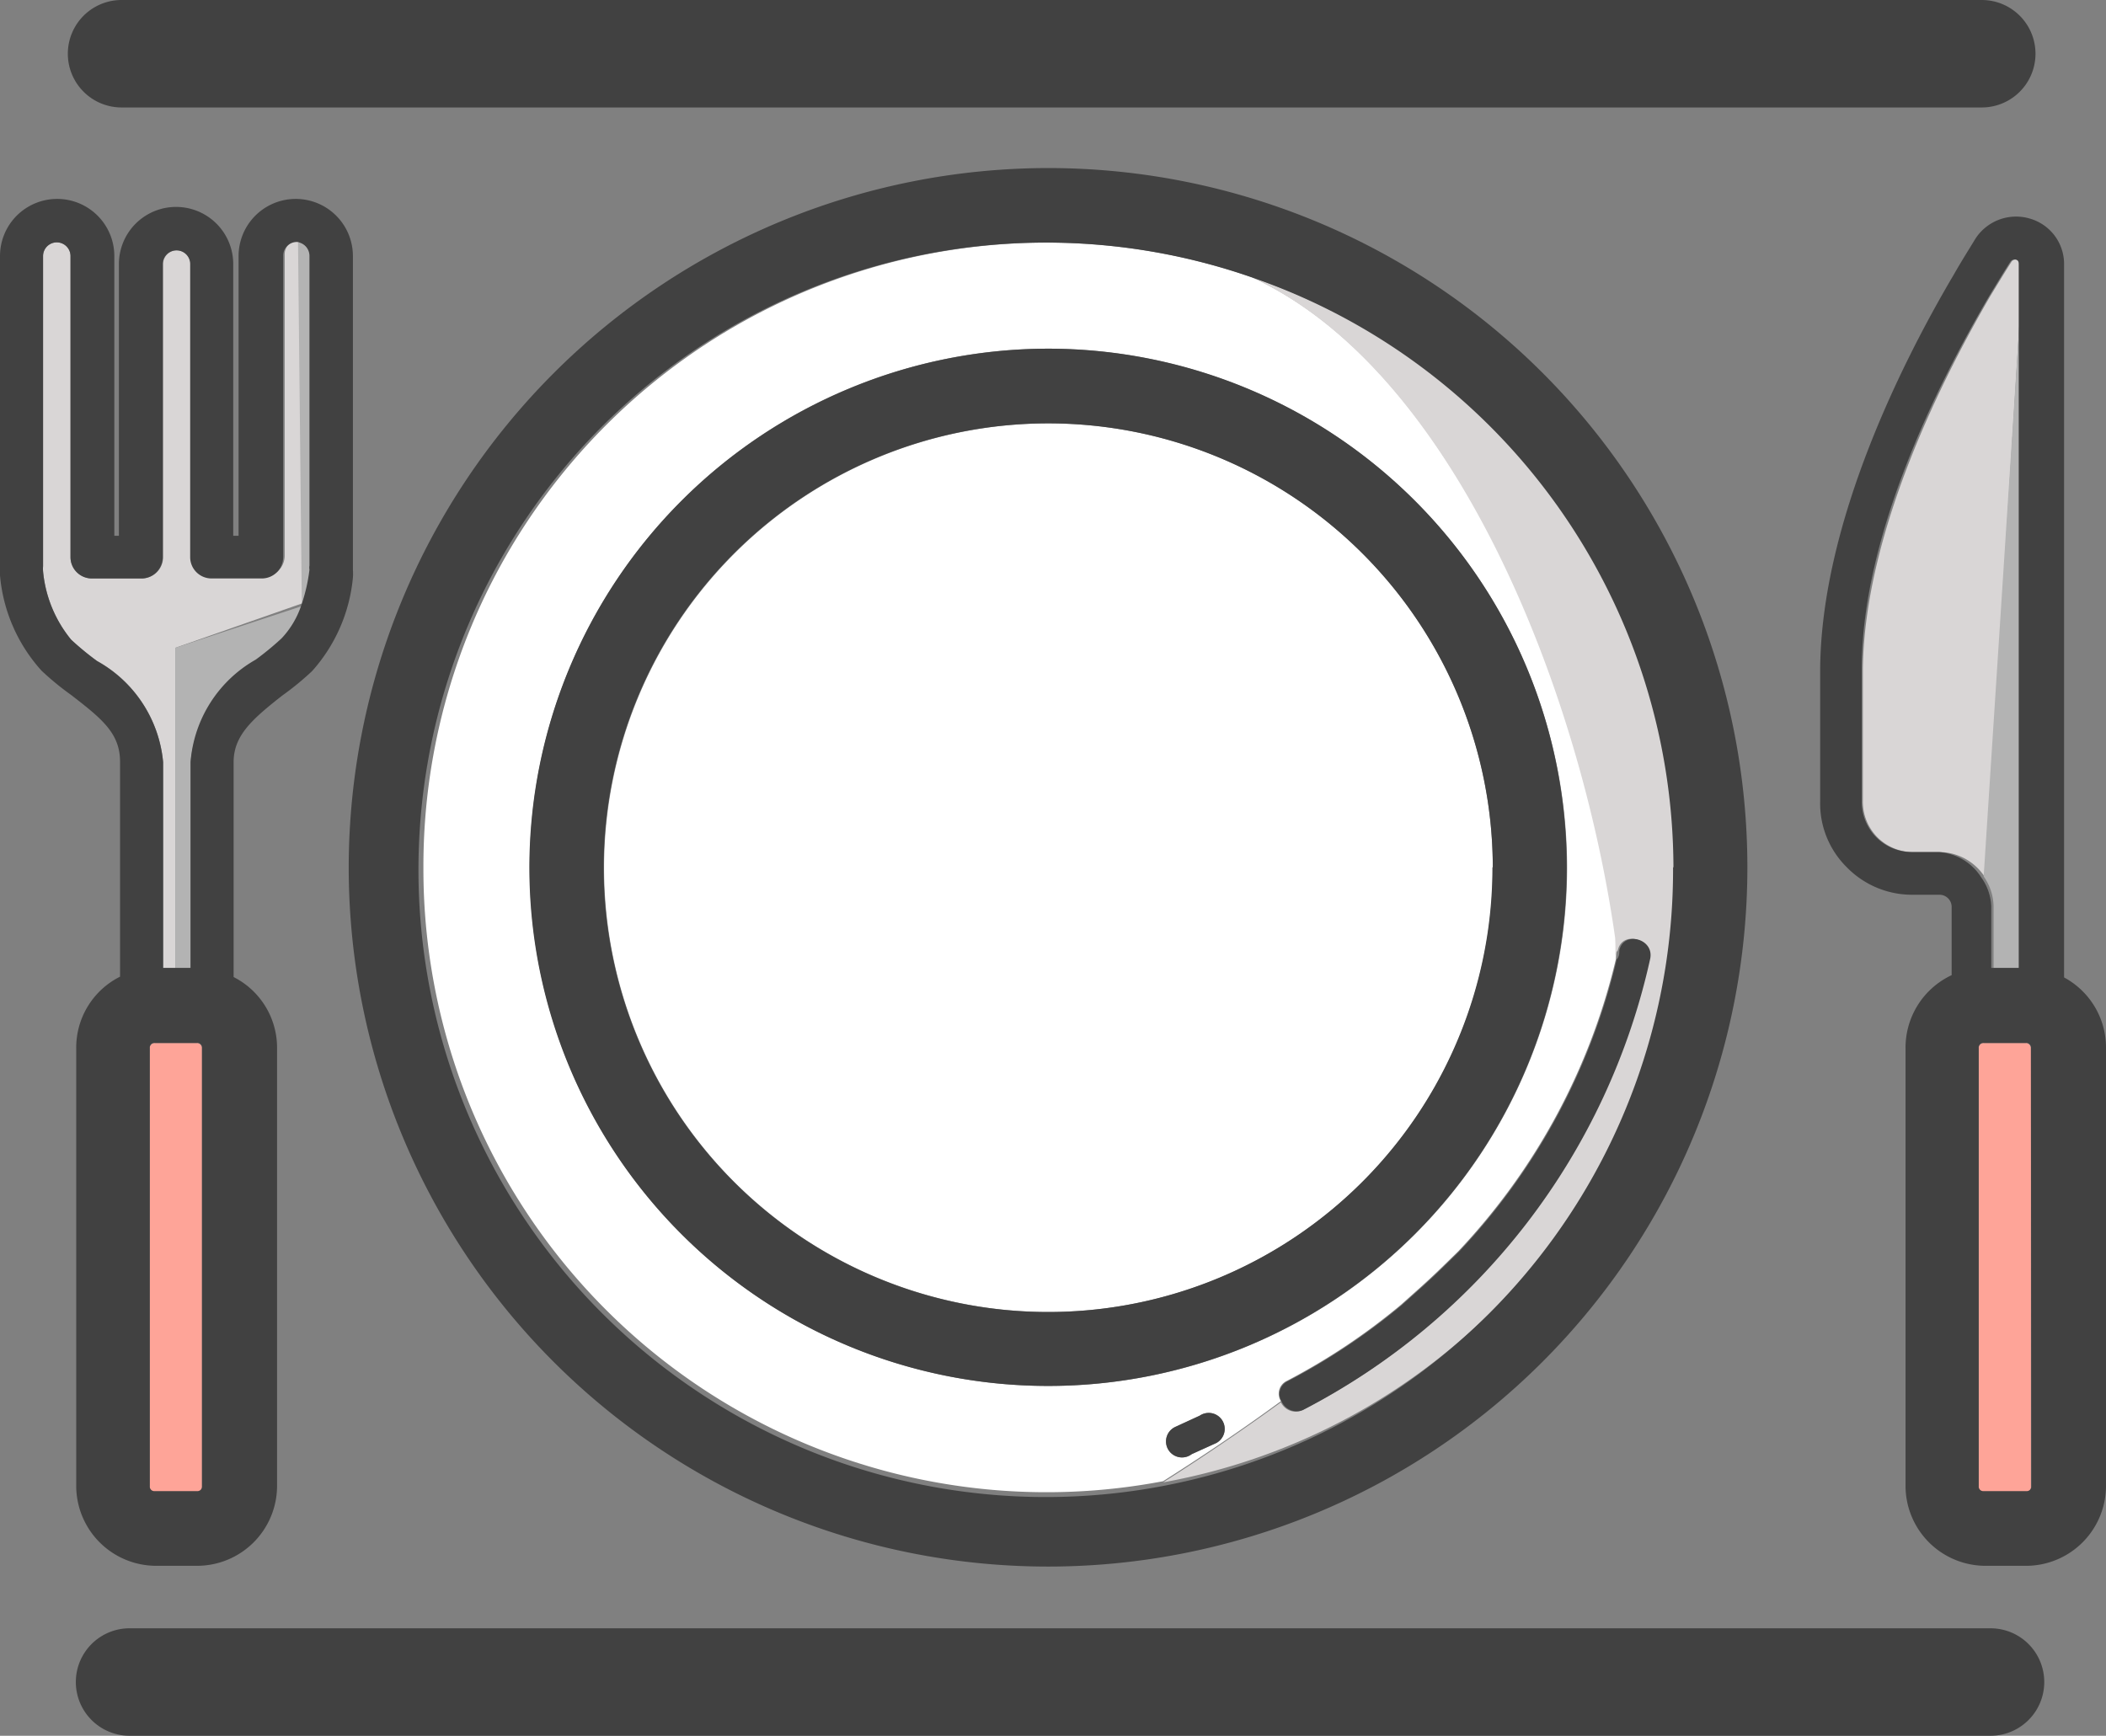 <svg xmlns="http://www.w3.org/2000/svg" viewBox="0 0 55.26 45.55"><rect x="0" y="0" width="55.26" height="45.55" fill="#808080" stroke="none"/><defs><style>.cls-1{fill:#fff;}.cls-2{fill:#414141;}.cls-3{fill:#fea498;}.cls-4{fill:#d9d6d6;}.cls-5{fill:#b3b3b3;}</style></defs><title>アセット 5</title><g id="レイヤー_2" data-name="レイヤー 2"><g id="Layer_1" data-name="Layer 1"><path class="cls-1" d="M11.11,22.76A16.35,16.35,0,0,0,30.52,38.87c.93-.59,2-1.3,3.09-2.1a.37.37,0,0,1,.15-.53,16.73,16.73,0,0,0,3-2l.38-.34q.35-.31.69-.64l.43-.42a16.79,16.79,0,0,0,4.14-7.67,5.1,5.1,0,0,0,0-.57c-.93-6.48-4.19-14.86-9.54-17.32A16.36,16.36,0,0,0,11.11,22.76Zm20.8,15.11-.64.29a.42.42,0,1,1-.42-.72l.63-.29a.42.42,0,1,1,.43.72Zm9.21-15.11A13.61,13.61,0,1,1,27.51,9.15,13.64,13.64,0,0,1,41.12,22.76Z"/><path class="cls-1" d="M15.85,22.76A11.66,11.66,0,1,0,27.51,11.11,11.67,11.67,0,0,0,15.85,22.76Z"/><path class="cls-2" d="M3.19,2.82H52A1.41,1.41,0,1,0,52,0H3.19a1.41,1.41,0,1,0,0,2.82Z"/><path class="cls-2" d="M52.23,42.73H3.4a1.41,1.41,0,1,0,0,2.82H52.23a1.41,1.41,0,1,0,0-2.82Z"/><rect class="cls-3" x="3.93" y="27.37" width="1.37" height="11.79" rx="0.13" ry="0.13"/><path class="cls-4" d="M4.28,20V25.4H4.6V17l3.34-1.17h0l-.1-9.52h0a.36.36,0,0,0-.37.37v7.9a.56.56,0,0,1-.56.56H5.56A.56.56,0,0,1,5,14.62V6.93a.36.36,0,0,0-.72,0v7.69a.56.56,0,0,1-.56.56H2.41a.56.56,0,0,1-.56-.56V6.72a.36.36,0,1,0-.72,0v8.13a.73.73,0,0,0,0,.13h0a3.31,3.31,0,0,0,.73,1.8,7.55,7.55,0,0,0,.68.56A3.39,3.39,0,0,1,4.28,20Z"/><rect class="cls-3" x="51.92" y="27.37" width="1.37" height="11.79" rx="0.13" ry="0.13"/><path class="cls-4" d="M53,8.3V6.93s0-.09-.1-.12h0a.13.13,0,0,0-.12.06c-.15.23-.33.53-.55.89-1.23,2.11-3.31,6.18-3.35,9.8l0,3.48a1.33,1.33,0,0,0,.38.93,1.32,1.32,0,0,0,.93.39h.71a1.43,1.43,0,0,1,1.19.67Z"/><path class="cls-4" d="M42.38,24.61a5.1,5.1,0,0,1,0,.57c0-.08,0-.16.07-.24.11-.53.92-.31.81.22A17.59,17.59,0,0,1,34.19,37a.43.43,0,0,1-.58-.2c-1.1.8-2.16,1.51-3.09,2.1A16.37,16.37,0,0,0,32.85,7.28C38.19,9.75,41.46,18.13,42.38,24.61Z"/><path class="cls-2" d="M9.15,22.76A18.35,18.35,0,1,0,27.51,4.41,18.37,18.37,0,0,0,9.15,22.76Zm34.75,0A16.46,16.46,0,1,1,32.85,7.28,16.42,16.42,0,0,1,43.91,22.76Z"/><path class="cls-2" d="M13.89,22.76A13.61,13.61,0,1,0,27.51,9.15,13.63,13.63,0,0,0,13.89,22.76Zm25.27,0A11.66,11.66,0,1,1,27.51,11.11,11.67,11.67,0,0,1,39.17,22.76Z"/><path class="cls-2" d="M34.19,37A17.59,17.59,0,0,0,43.3,25.16c.11-.53-.7-.74-.81-.22,0,.08,0,.16-.07.24a16.79,16.79,0,0,1-4.14,7.67l-.43.42q-.34.33-.69.64l-.38.34a16.73,16.73,0,0,1-3,2,.37.37,0,0,0-.15.53A.43.43,0,0,0,34.19,37Z"/><path class="cls-2" d="M31.48,37.15l-.63.29a.42.42,0,1,0,.42.72l.64-.29a.42.42,0,1,0-.43-.72Z"/><path class="cls-5" d="M52.31,23.8V25.4H53V8.3L52.05,23A1.39,1.39,0,0,1,52.31,23.8Z"/><path class="cls-5" d="M4.6,25.4H5V20a3.39,3.39,0,0,1,1.73-2.63,7.55,7.55,0,0,0,.68-.56,2.35,2.35,0,0,0,.53-.91L4.6,17Z"/><path class="cls-5" d="M8.14,15a.05.05,0,0,1,0,0,.3.3,0,0,1,0-.11V6.72a.37.37,0,0,0-.32-.36l.1,9.52A4.44,4.44,0,0,0,8.14,15Z"/><path class="cls-2" d="M2,27.5V39a2.1,2.1,0,0,0,2.09,2.09H5.17A2.1,2.1,0,0,0,7.27,39V27.5a2.08,2.08,0,0,0-1.14-1.86V20c0-.7.49-1.13,1.28-1.75a7.41,7.41,0,0,0,.78-.64,4.28,4.28,0,0,0,1.07-2.45v0a1.38,1.38,0,0,0,0-.21V6.72a1.48,1.48,0,1,0-3,0v7.34H6.12V6.93a1.48,1.48,0,0,0-3,0v7.13H3V6.72a1.48,1.48,0,1,0-3,0v8.19a1.33,1.33,0,0,0,0,.19v0A4.28,4.28,0,0,0,1.09,17.6a7.39,7.39,0,0,0,.78.64c.8.62,1.28,1,1.28,1.75v5.64A2.08,2.08,0,0,0,2,27.5ZM5.3,39a.12.12,0,0,1-.13.13H4.06A.12.12,0,0,1,3.93,39V27.5a.12.12,0,0,1,.13-.13H5.17a.12.12,0,0,1,.13.13ZM2.55,17.35a7.55,7.55,0,0,1-.68-.56A3.31,3.31,0,0,1,1.13,15h0a.73.73,0,0,1,0-.13V6.72a.36.36,0,1,1,.72,0v7.9a.56.56,0,0,0,.56.56H3.71a.56.56,0,0,0,.56-.56V6.93a.36.36,0,0,1,.72,0v7.69a.56.56,0,0,0,.56.56H6.87a.56.56,0,0,0,.56-.56V6.72a.36.36,0,0,1,.37-.37h0a.37.37,0,0,1,.32.36v8.13a.3.3,0,0,0,0,.11.05.05,0,0,0,0,0,4.44,4.44,0,0,1-.2.89h0a2.35,2.35,0,0,1-.53.91,7.55,7.55,0,0,1-.68.56A3.39,3.39,0,0,0,5,20V25.4H4.28V20A3.39,3.39,0,0,0,2.55,17.35Z"/><path class="cls-2" d="M54.16,25.65V6.9a1.24,1.24,0,0,0-.92-1.17,1.27,1.27,0,0,0-1.41.54c-.15.25-.35.56-.56.93-1.3,2.2-3.48,6.47-3.51,10.35l0,3.48a2.35,2.35,0,0,0,.7,1.73,2.39,2.39,0,0,0,1.72.72h.71a.32.32,0,0,1,.32.31v1.8A2.1,2.1,0,0,0,50,27.5V39a2.1,2.1,0,0,0,2.09,2.09h1.11A2.1,2.1,0,0,0,55.26,39V27.5A2.09,2.09,0,0,0,54.16,25.65Zm-3.29-3.29h-.71a1.32,1.32,0,0,1-.93-.39,1.33,1.33,0,0,1-.38-.93l0-3.48c0-3.63,2.12-7.7,3.35-9.8.22-.36.4-.66.55-.89a.13.13,0,0,1,.12-.06h0c.1,0,.1.09.1.12V25.4h-.72V23.8a1.39,1.39,0,0,0-.26-.77A1.43,1.43,0,0,0,50.87,22.36ZM53.3,39a.12.12,0,0,1-.13.13H52.05a.12.12,0,0,1-.13-.13V27.5a.12.12,0,0,1,.13-.13h1.11a.12.12,0,0,1,.13.13Z"/></g></g></svg>